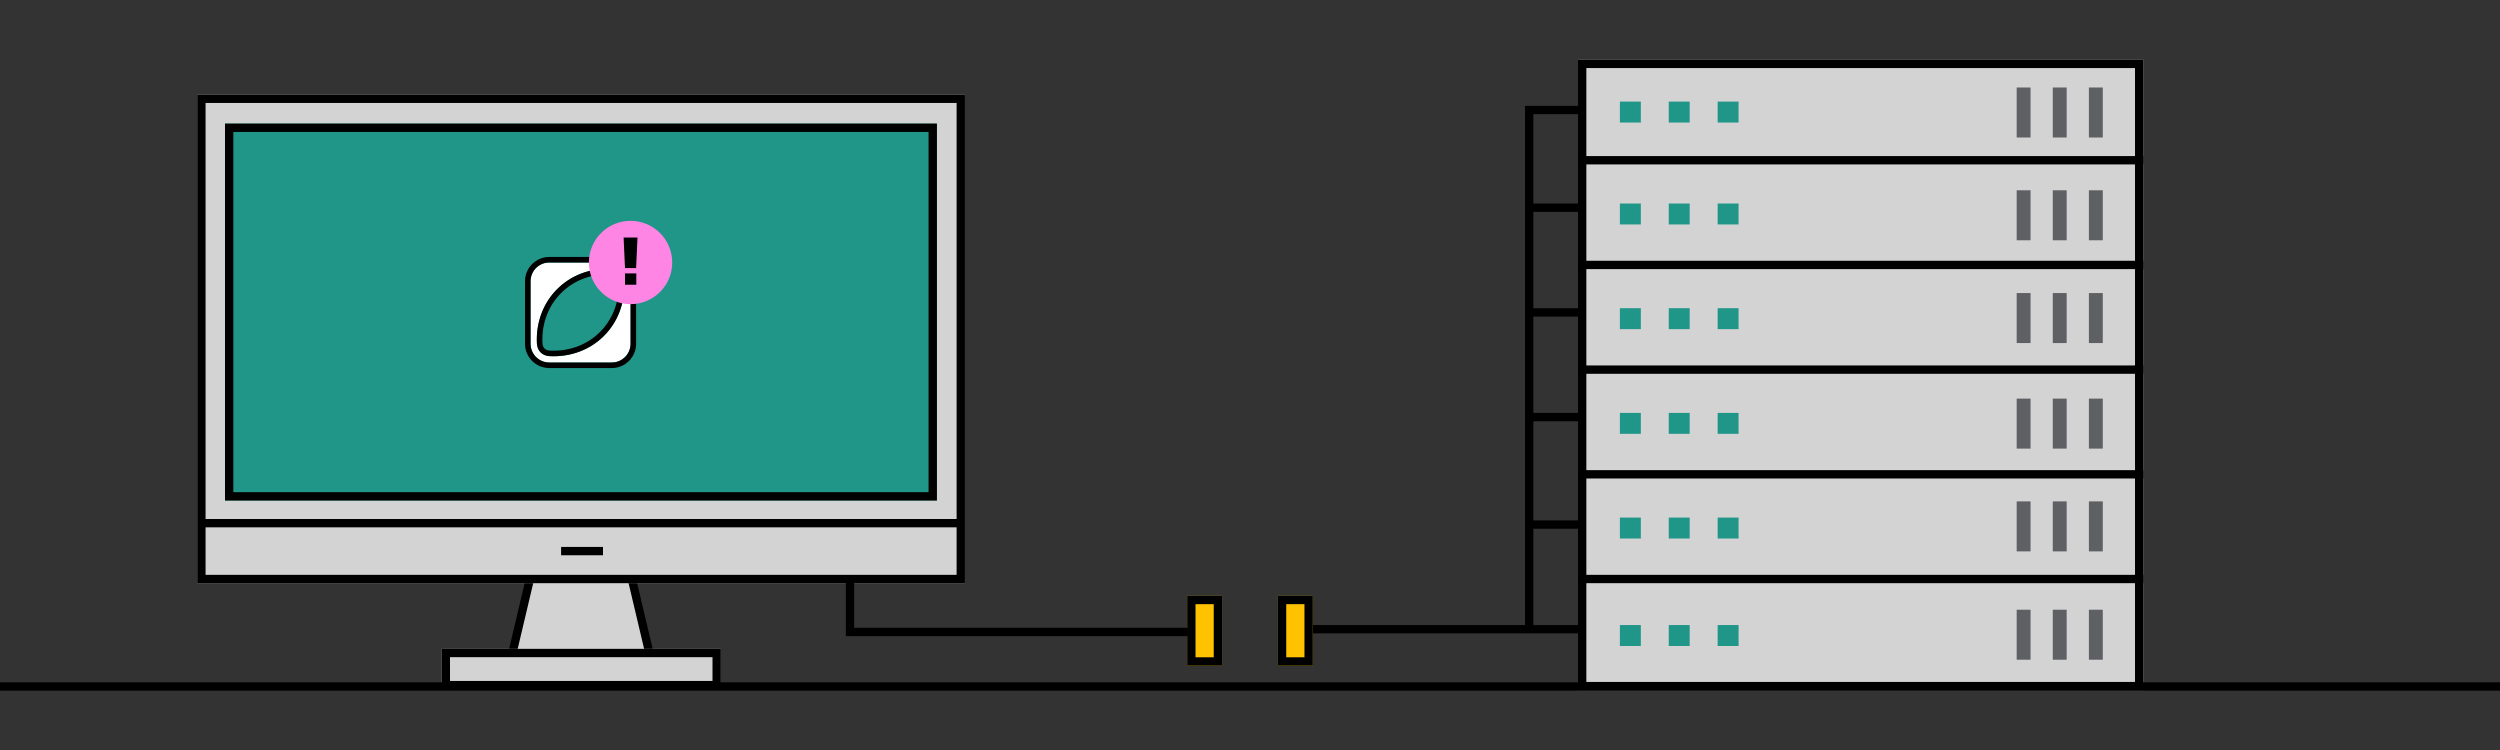 <svg width="900" height="270" viewBox="0 0 900 270" fill="none" xmlns="http://www.w3.org/2000/svg">
<rect x="0" y="0" width="900" height="270" fill="#333333" stroke="none"/>
<path d="M227.239 207.429L234.251 237.089H184L191.012 207.429H227.239Z" fill="#D3D3D3"/>
<path fill-rule="evenodd" clip-rule="evenodd" d="M189.823 205.929H228.424L236.145 238.589H182.102L189.823 205.929ZM192.196 208.929L185.893 235.589H232.353L226.05 208.929H192.196Z" fill="black"/>
<path d="M71 34.063H347.382V209.943H71V34.063Z" fill="#D3D3D3"/>
<path fill-rule="evenodd" clip-rule="evenodd" d="M344.382 37.063H74V206.943H344.382V37.063ZM71 34.063V209.943H347.382V34.063H71Z" fill="black"/>
<path d="M81 44.5H337.281V180.178H81V44.5Z" fill="#209689"/>
<path fill-rule="evenodd" clip-rule="evenodd" d="M334.281 47.5H84V177.178H334.281V47.5ZM81 44.5V180.178H337.281V44.5H81Z" fill="black"/>
<path d="M159 248.143H259.503V233.583H159V248.143Z" fill="#D3D3D3"/>
<path fill-rule="evenodd" clip-rule="evenodd" d="M256.503 245.143H162V236.583H256.503V245.143ZM159 248.143V233.583H259.503V248.143H159Z" fill="black"/>
<path fill-rule="evenodd" clip-rule="evenodd" d="M345.869 189.841H72V186.841H345.869V189.841Z" fill="black"/>
<path fill-rule="evenodd" clip-rule="evenodd" d="M217.075 199.893H202V196.893H217.075V199.893Z" fill="black"/>
<path d="M568.086 21.5H771.604V248.5H568.086V21.5Z" fill="#D3D3D3"/>
<path fill-rule="evenodd" clip-rule="evenodd" d="M768.604 24.5H571.086V245.5H768.604V24.5ZM568.086 21.5V248.5H771.604V21.5H568.086Z" fill="black"/>
<path fill-rule="evenodd" clip-rule="evenodd" d="M771.604 59.19H568.086V56.19H771.604V59.19Z" fill="black"/>
<path fill-rule="evenodd" clip-rule="evenodd" d="M771.604 96.877H568.086V93.877H771.604V96.877Z" fill="black"/>
<path fill-rule="evenodd" clip-rule="evenodd" d="M771.604 134.565H568.086V131.565H771.604V134.565Z" fill="black"/>
<path fill-rule="evenodd" clip-rule="evenodd" d="M771.604 172.253H568.086V169.253H771.604V172.253Z" fill="black"/>
<path fill-rule="evenodd" clip-rule="evenodd" d="M771.604 209.942H568.086V206.942H771.604V209.942Z" fill="black"/>
<path fill-rule="evenodd" clip-rule="evenodd" d="M-2.62268e-07 245.632L900 245.632L900 248.632L0 248.632L-2.62268e-07 245.632Z" fill="black"/>
<path fill-rule="evenodd" clip-rule="evenodd" d="M549.008 38.102H570.608V41.102H552.008V225.022H549.008V38.102Z" fill="black"/>
<path fill-rule="evenodd" clip-rule="evenodd" d="M472.604 225.017L570.594 225.017L570.594 228.017L472.604 228.017L472.604 225.017Z" fill="black"/>
<path d="M460.047 214.5H472.61V239.626H460.047V214.5Z" fill="#FFC200"/>
<path fill-rule="evenodd" clip-rule="evenodd" d="M469.61 217.5H463.047V236.626H469.61V217.5ZM460.047 214.5V239.626H472.61V214.5H460.047Z" fill="black"/>
<path d="M427.383 214.5H439.946V239.626H427.383V214.5Z" fill="#FFC200"/>
<path fill-rule="evenodd" clip-rule="evenodd" d="M436.946 217.5H430.383V236.626H436.946V217.5ZM427.383 214.5V239.626H439.946V214.5H427.383Z" fill="black"/>
<path fill-rule="evenodd" clip-rule="evenodd" d="M304.5 209.5H307.5V226H429V229H304.5V209.5Z" fill="black"/>
<path fill-rule="evenodd" clip-rule="evenodd" d="M550.508 73.277H569.352V76.277H550.508V73.277Z" fill="black"/>
<path fill-rule="evenodd" clip-rule="evenodd" d="M550.508 110.965H569.352V113.965H550.508V110.965Z" fill="black"/>
<path fill-rule="evenodd" clip-rule="evenodd" d="M550.508 148.653H569.352V151.653H550.508V148.653Z" fill="black"/>
<path fill-rule="evenodd" clip-rule="evenodd" d="M550.508 187.341H569.352V190.341H550.508V187.341Z" fill="black"/>
<rect x="583.164" y="36.574" width="7.538" height="7.538" fill="#209689"/>
<rect x="600.75" y="36.574" width="7.538" height="7.538" fill="#209689"/>
<rect x="618.352" y="36.574" width="7.538" height="7.538" fill="#209689"/>
<rect x="583.164" y="73.264" width="7.538" height="7.538" fill="#209689"/>
<rect x="600.75" y="73.264" width="7.538" height="7.538" fill="#209689"/>
<rect x="618.352" y="73.264" width="7.538" height="7.538" fill="#209689"/>
<rect x="583.164" y="110.953" width="7.538" height="7.538" fill="#209689"/>
<rect x="600.75" y="110.953" width="7.538" height="7.538" fill="#209689"/>
<rect x="618.352" y="110.953" width="7.538" height="7.538" fill="#209689"/>
<rect x="583.164" y="148.641" width="7.538" height="7.538" fill="#209689"/>
<rect x="600.75" y="148.641" width="7.538" height="7.538" fill="#209689"/>
<rect x="618.352" y="148.641" width="7.538" height="7.538" fill="#209689"/>
<rect x="583.164" y="186.329" width="7.538" height="7.538" fill="#209689"/>
<rect x="600.75" y="186.329" width="7.538" height="7.538" fill="#209689"/>
<rect x="618.352" y="186.329" width="7.538" height="7.538" fill="#209689"/>
<rect x="583.164" y="225.017" width="7.538" height="7.538" fill="#209689"/>
<rect x="600.75" y="225.017" width="7.538" height="7.538" fill="#209689"/>
<rect x="618.352" y="225.017" width="7.538" height="7.538" fill="#209689"/>
<rect x="726" y="31.5" width="5" height="18" fill="#5F6064"/>
<rect x="739" y="31.5" width="5" height="18" fill="#5F6064"/>
<rect x="752" y="31.5" width="5" height="18" fill="#5F6064"/>
<rect x="726" y="68.5" width="5" height="18" fill="#5F6064"/>
<rect x="739" y="68.5" width="5" height="18" fill="#5F6064"/>
<rect x="752" y="68.5" width="5" height="18" fill="#5F6064"/>
<rect x="726" y="105.5" width="5" height="18" fill="#5F6064"/>
<rect x="739" y="105.5" width="5" height="18" fill="#5F6064"/>
<rect x="752" y="105.5" width="5" height="18" fill="#5F6064"/>
<rect x="726" y="143.5" width="5" height="18" fill="#5F6064"/>
<rect x="739" y="143.5" width="5" height="18" fill="#5F6064"/>
<rect x="752" y="143.5" width="5" height="18" fill="#5F6064"/>
<rect x="726" y="180.5" width="5" height="18" fill="#5F6064"/>
<rect x="739" y="180.5" width="5" height="18" fill="#5F6064"/>
<rect x="752" y="180.5" width="5" height="18" fill="#5F6064"/>
<rect x="726" y="219.5" width="5" height="18" fill="#5F6064"/>
<rect x="739" y="219.5" width="5" height="18" fill="#5F6064"/>
<rect x="752" y="219.5" width="5" height="18" fill="#5F6064"/>
<path d="M220.25 94.5H197.75C194.021 94.5 191 97.521 191 101.25V123.75C191 127.479 194.021 130.5 197.75 130.5H220.25C223.979 130.5 227 127.479 227 123.75V101.25C227 97.521 223.979 94.5 220.25 94.5ZM197.81 128.214C195.191 128.055 193.445 126.309 193.286 123.69C192.494 108.057 204.557 95.994 220.19 96.786C222.809 96.945 224.555 98.691 224.714 101.31C225.509 116.943 213.446 129.006 197.81 128.214Z" fill="white"/>
<path fill-rule="evenodd" clip-rule="evenodd" d="M197.75 92.5H220.25C225.084 92.5 229 96.416 229 101.25V123.75C229 128.584 225.084 132.5 220.25 132.5H197.75C192.916 132.5 189 128.584 189 123.75V101.25C189 96.416 192.916 92.5 197.75 92.5ZM197.81 128.214C213.446 129.006 225.509 116.943 224.714 101.31C224.555 98.691 222.809 96.945 220.19 96.786C204.557 95.994 192.494 108.057 193.286 123.69C193.445 126.309 195.191 128.055 197.81 128.214ZM195.283 123.578C194.557 109.137 205.637 98.057 220.078 98.783C220.958 98.838 221.565 99.145 221.96 99.54C222.355 99.935 222.662 100.542 222.717 101.422C223.446 115.863 212.366 126.943 197.922 126.217C197.042 126.162 196.435 125.855 196.04 125.46C195.645 125.065 195.338 124.458 195.283 123.578ZM197.75 94.5H220.25C223.979 94.5 227 97.521 227 101.25V123.75C227 127.479 223.979 130.5 220.25 130.5H197.75C194.021 130.5 191 127.479 191 123.75V101.25C191 97.521 194.021 94.5 197.75 94.5Z" fill="black"/>
<circle cx="227" cy="94.5" r="15" fill="#FF85E5"/>
<rect x="225" y="98.429" width="4.072" height="4.072" fill="black"/>
<path d="M224.5 85.5H229.5L229 96.5H225L224.5 85.5Z" fill="black"/>
</svg>
